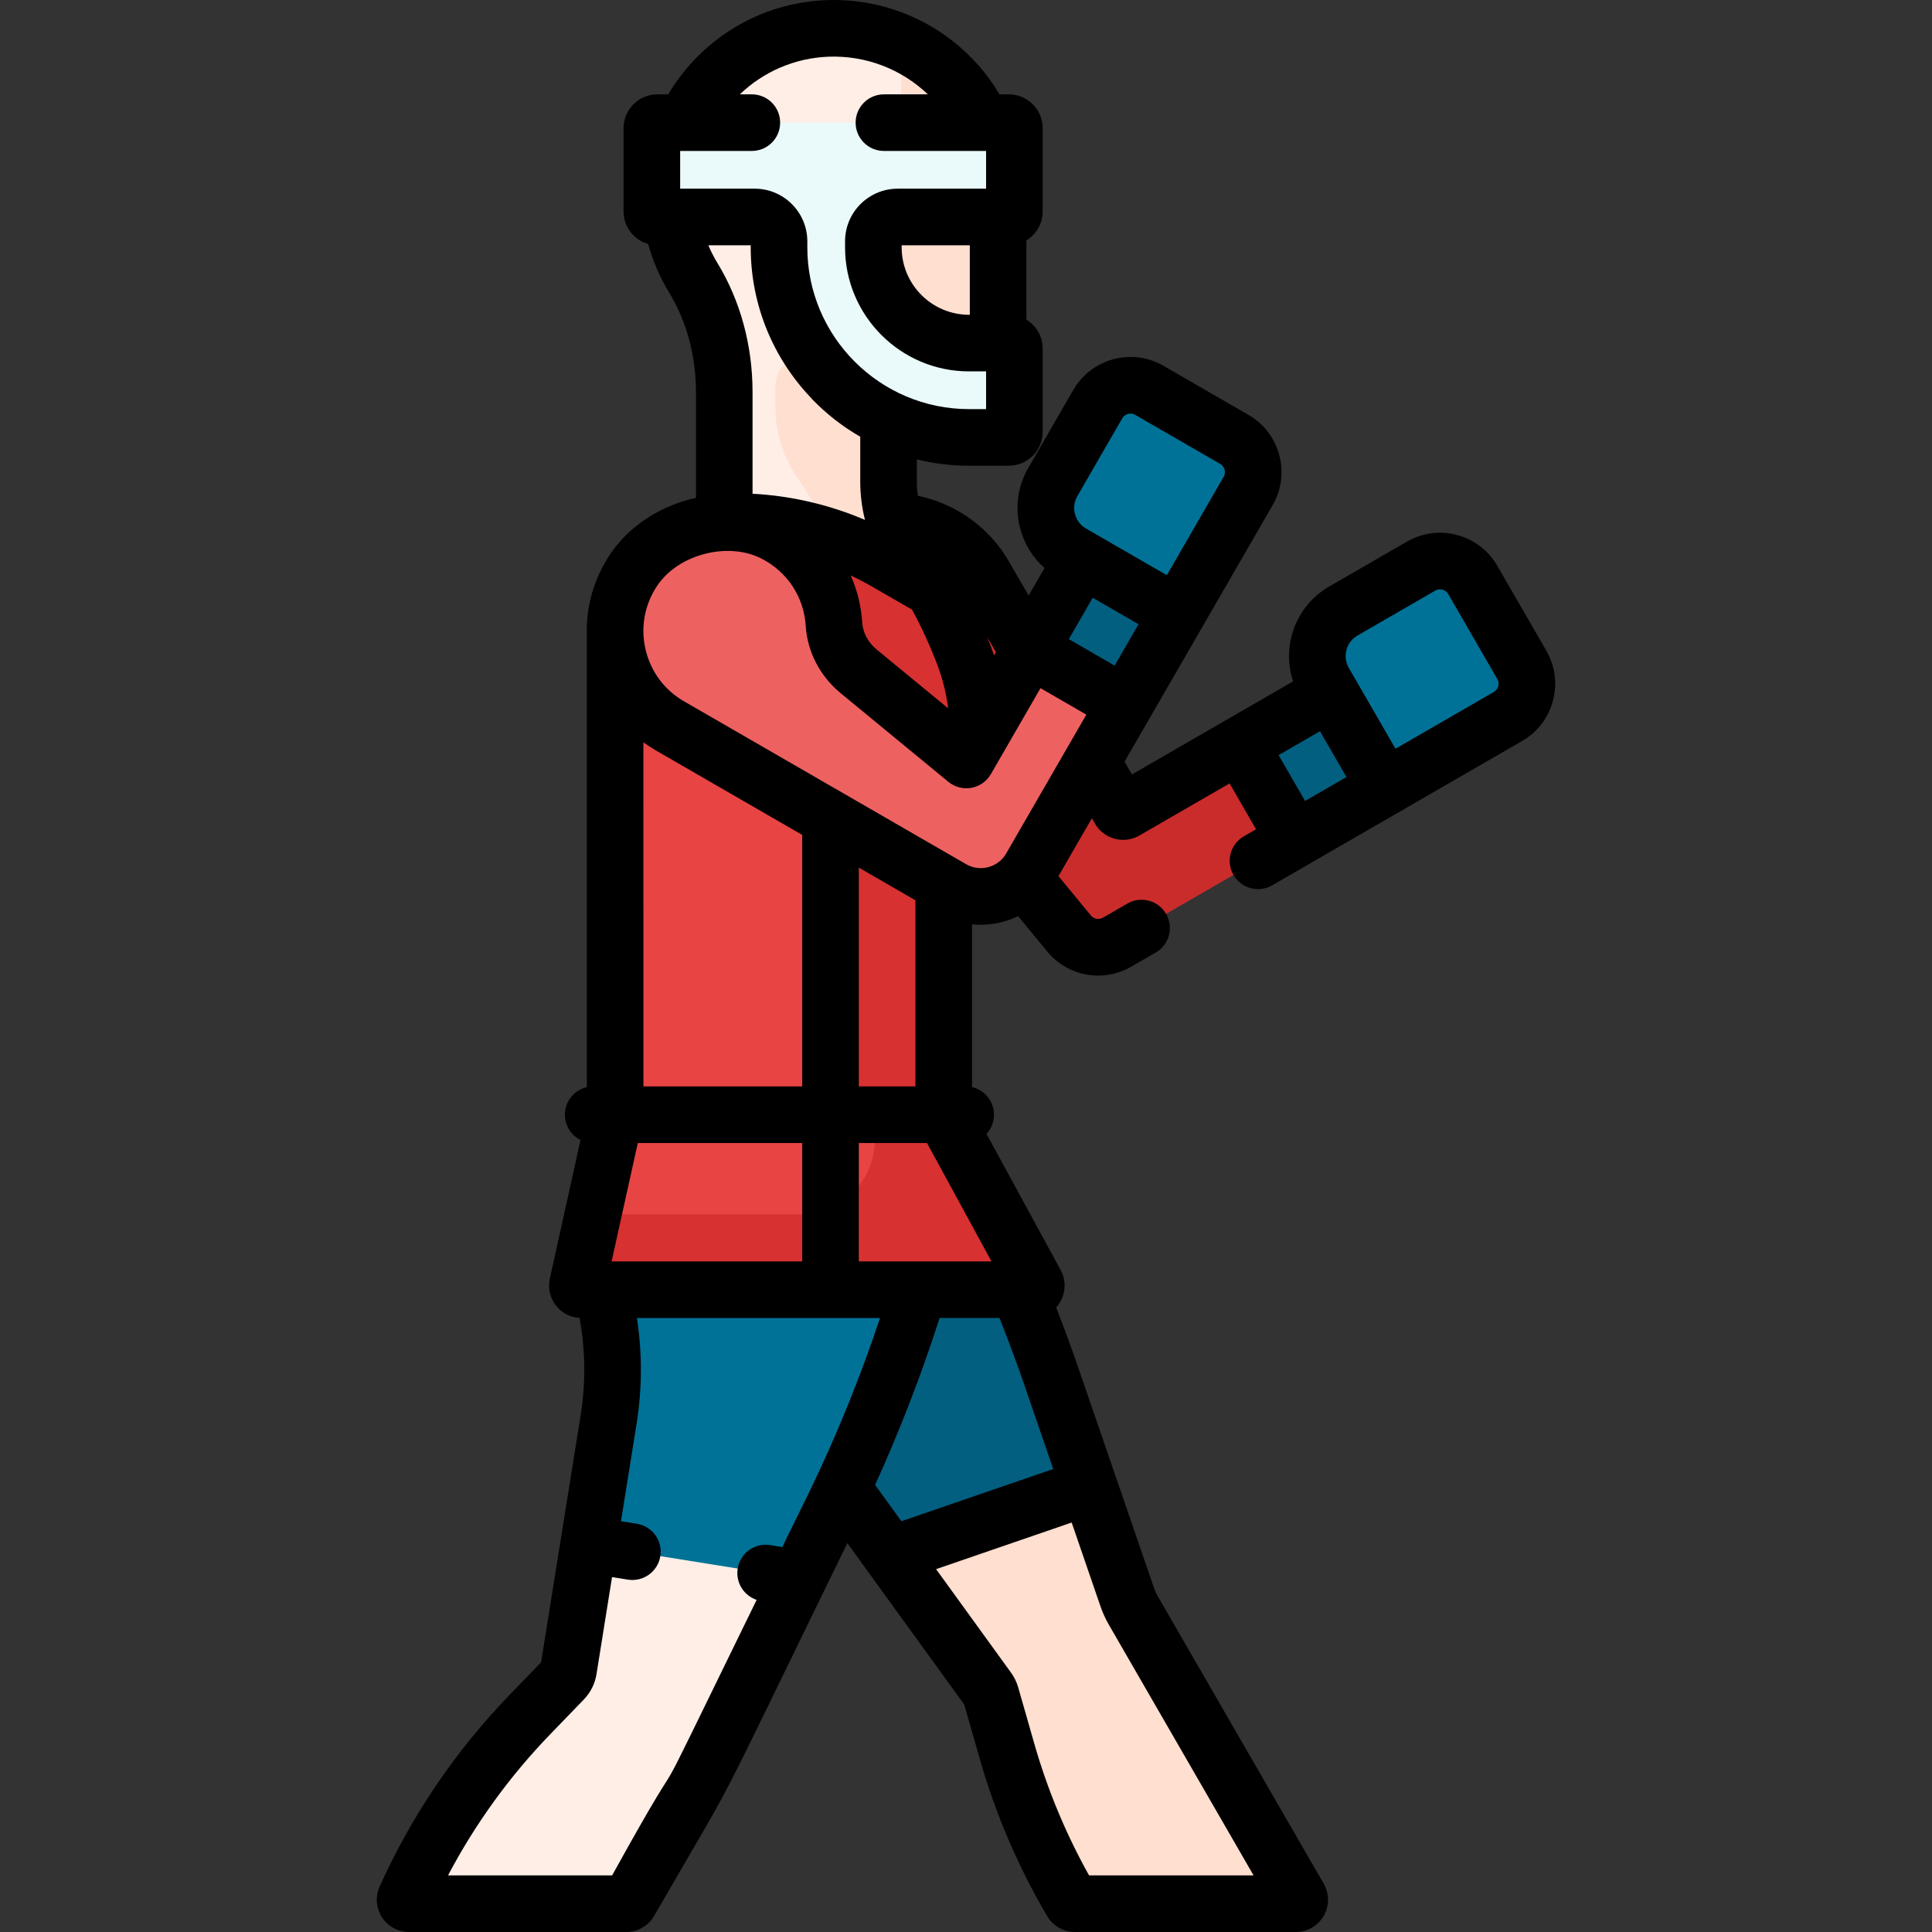 <!-- icon666.com - MILLIONS vector ICONS FREE --><svg id="Capa_1" enable-background="new 0 0 512.003 512.003" viewBox="0 0 512.003 512.003" xmlns="http://www.w3.org/2000/svg"><rect x="0" y="0" width="512.003" height="512.003" fill="#333333" stroke="none"/><g><path d="m300.367 426.842c-.661-1.145-1.21-2.351-1.64-3.601l-10.069-29.282-36.158-13.754-16.435 31.839 25.801 35.639c.342.472.599 1.001.76 1.562l4.276 14.948c4.001 13.986 9.749 27.351 17.071 39.795.188.319.533.515.903.515h58.528c.801 0 1.301-.867.901-1.56z" fill="#ffdfcf"></path><path d="m150.676 442.483c-.162 1.015-.633 1.955-1.347 2.694l-8.828 9.13c-13.787 14.259-24.951 30.755-33.051 48.725-.31.689.2 1.471.955 1.471h57.545c.372 0 .715-.198.901-.52l18.795-32.554c.239-.413.463-.835.672-1.263l25.336-51.894-21.822-22.058-33.852 13.143z" fill="#ffeee6"></path><path d="m264.505 108.52v-57.477c0-24.608-20.415-44.448-45.233-43.508-22.107.837-40.315 18.516-41.754 40.592-.611 9.373 1.747 18.163 6.225 25.52 5.536 9.096 8.194 19.654 8.194 30.302v34.271l55.328 17.9c-1.807-3.196-3.754-6.315-5.838-9.345-3.875-5.634-5.949-12.31-5.949-19.148v-16.434c6.479 3.033 29.027-2.673 29.027-2.673z" fill="#ffeee6"></path><path d="m278.588 364.676c-8.337-24.244-18.989-47.63-31.807-69.833l-2.515-4.357c-12.032-20.802-38.645-27.925-59.46-15.907s-27.953 38.627-15.954 59.447l.017.03s0 0 0 0l6.679 11.569c5.15 8.919 12.332 16.497 20.963 22.117l1.153.751c8.596 5.597 16.088 12.728 22.103 21.036l16.299 22.513 52.593-18.085z" fill="#025f80"></path><path d="m248.642 323.522c6.201-23.217-7.58-47.072-30.797-53.293-23.216-6.221-47.079 7.547-53.317 30.754l-.007.026c-.001.003-.001.005-.002.008s-.001.005-.002.008l-3.1 11.569c-2.9 10.821-3.204 22.174-.888 33.135 2.12 10.035 2.376 20.374.755 30.501l-5.304 33.126 55.674 8.915 8.799-18.022c11.248-23.037 20.251-47.104 26.886-71.866l1.293-4.826v-.001s0-.001 0-.001z" fill="#017297"></path><path d="m343.115 222.506 10.726-22.952-25.24-2.187-30.41 17.557c-.534.308-1.217.125-1.525-.409l-35.723-61.874-.002-.004c-8.322-14.414-27.14-18.991-41.227-9.649-12.156 8.062-16.418 24.289-9.802 37.289 5.997 11.784 18.742 17.598 30.893 15.474l42.49 51.614c3.116 3.785 8.512 4.763 12.758 2.311z" fill="#ca2c2c"></path><path d="m352.563 183.534-23.961 13.834 14.513 25.138 23.961-13.834 2.124-13.642z" fill="#025f80"></path><path d="m350.952 180.744 16.124 27.928 32.556-18.796c4.791-2.766 6.432-8.892 3.666-13.682l-12.993-22.505c-2.766-4.791-8.892-6.432-13.682-3.666l-20.63 11.911c-6.587 3.802-8.843 12.224-5.041 18.81z" fill="#017297"></path><path d="m234.887 148.973c-12.202-7.045-26.043-10.754-40.133-10.754h-2.817l-28.932 28.932v58.054h.013v81.349l87.081 4.392v-83.42c0-1.448.361-2.881 1.094-4.13 8.84-15.048 10.441-33.325 4.271-49.731-2.278-6.057-5.02-11.923-8.199-17.546z" fill="#e94444"></path><path d="m264.505 108.52v-57.477c0-21.669-15.829-39.639-36.555-42.982.44.707.861 1.427 1.261 2.16.764 1.4 2.218 2.282 3.813 2.282 3.202 0 5.798 2.596 5.798 5.798v65.614c0 6.631-5.376 12.007-12.007 12.007-3.814 0-7.529-.424-11.1-1.227-5.655-1.272-10.239 2.243-10.239 8.039v4.892c0 6.795 2.021 13.449 5.877 19.043 2.111 3.063 4.083 6.217 5.91 9.45 2.245 3.972 4.272 8.064 6.072 12.259l23.929 7.742c-1.807-3.196-3.754-6.315-5.838-9.345-3.875-5.634-5.949-12.31-5.949-19.148v-16.434c6.48 3.033 29.028-2.673 29.028-2.673z" fill="#ffdfcf"></path><path d="m274.504 340.165c.399.732-.131 1.624-.964 1.624h-119.43c-.702 0-1.224-.65-1.072-1.335l9.968-45.043h87.119z" fill="#e94444"></path><path d="m255.465 173.666c-2.278-6.057-5.02-11.923-8.199-17.546l-12.378-7.146c-4.547-2.625-9.321-4.787-14.251-6.466 1.787 3.636 3.399 7.359 4.827 11.158 6.17 16.406 4.569 34.683-4.271 49.731-.734 1.249-1.094 2.682-1.094 4.13v48.336c0 12.826 3.218 25.447 9.358 36.708 2.945 5.401 3.186 11.819.757 17.373l19.887 1.003v-83.42c0-1.448.361-2.881 1.094-4.13 8.838-15.048 10.439-33.326 4.27-49.731z" fill="#d83131"></path><path d="m274.504 340.165-24.38-44.755h-19.398c1.95 5.483 1.398 11.612-1.627 16.706-3.56 5.996-10.016 9.671-16.989 9.671h-54.942l-4.131 18.665c-.152.686.37 1.336 1.072 1.336h119.43c.834 0 1.363-.891.965-1.623z" fill="#d83131"></path><path d="m295.953 161.4-22.952 10.726-16.905 29.281-28.543-23.497c-3.766-3.101-6.235-7.581-6.535-12.451-.609-9.876-6.247-19.245-15.851-24.132-12.397-6.309-29.599-1.791-37.287 9.802-9.343 14.087-4.766 32.905 9.648 41.228l74.768 43.167c7.299 4.214 16.632 1.713 20.846-5.586l24.999-43.299z" fill="#ee6161"></path><path d="m286.835 148.165-13.834 23.961 25.138 14.513 13.834-23.961-11.496-12.353z" fill="#025f80"></path><path d="m284.046 146.554 27.928 16.124 18.796-32.556c2.766-4.791 1.124-10.916-3.666-13.682l-22.505-12.993c-4.791-2.766-10.916-1.124-13.682 3.666l-11.911 20.63c-3.803 6.587-1.547 15.009 5.04 18.811z" fill="#017297"></path><path d="m268.823 56.047v-22.085c0-.805-.653-1.458-1.458-1.458h-93.158c-.805 0-1.458.653-1.458 1.458v22.085c0 .805.653 1.458 1.458 1.458h25.799c3.559 0 6.445 2.885 6.445 6.445v1.607c0 27.816 22.549 50.366 50.366 50.366h10.549c.805 0 1.458-.653 1.458-1.458v-22.086c0-.805-.653-1.458-1.458-1.458h-10.549c-14.008 0-25.364-11.356-25.364-25.364v-1.607c0-3.559 2.885-6.445 6.445-6.445h29.468c.804 0 1.457-.653 1.457-1.458z" fill="#eaf9fa"></path><path d="m409.793 172.444-12.993-22.505c-4.83-8.364-15.563-11.24-23.928-6.411l-20.63 11.911c-8.888 5.132-12.673 15.754-9.551 25.134-15.909 9.185-34.075 19.673-42.721 24.665l-1.954-3.385c7.639-13.231 25.111-43.493 39.248-67.98 2.339-4.052 2.961-8.772 1.75-13.291s-4.109-8.297-8.161-10.636l-22.504-12.993c-4.052-2.34-8.773-2.961-13.292-1.75-4.52 1.211-8.297 4.109-10.636 8.161l-11.911 20.63c-2.841 4.92-3.596 10.652-2.125 16.141 1.094 4.083 3.323 7.668 6.419 10.405l-4.207 7.287c-.085-.148-5.122-8.872-5.184-8.979-5.275-9.111-14.057-15.374-24.169-17.463-.177-1.237-.267-2.491-.267-3.757v-5.878c4.436 1.093 9.071 1.672 13.839 1.672h10.549c4.939 0 8.958-4.019 8.958-8.958v-22.085c0-3.241-1.73-6.085-4.314-7.658v-21.016c2.585-1.573 4.314-4.417 4.314-7.658v-22.085c0-4.939-4.019-8.958-8.958-8.958h-2.486c-9.497-16.013-27.031-25.688-45.887-24.966-17.407.663-33.063 10.101-41.906 24.966h-2.878c-4.94 0-8.958 4.019-8.958 8.958v22.085c0 4.094 2.76 7.555 6.518 8.62 1.246 4.525 3.11 8.837 5.57 12.873 4.645 7.644 7.1 16.774 7.1 26.407v27.984c-9.165 2.017-17.641 7.264-22.807 15.053-4.213 6.351-6.3 13.611-6.124 21.003 0 14.33-.001 54.753.013 120.114-3.331.765-5.815 3.747-5.815 7.31 0 2.933 1.684 5.472 4.137 6.705l-8.125 36.716c-1.144 5.164 2.605 10.125 7.87 10.441 1.568 8.528 1.668 17.188.294 25.772-1.107 6.917-9.442 58.967-10.484 65.48l-8.284 8.568c-14.384 14.876-25.991 31.986-34.498 50.856-1.195 2.653-.965 5.698.616 8.144 1.583 2.448 4.266 3.91 7.179 3.91h57.542c3.042 0 5.876-1.637 7.397-4.271 24.465-42.431 12.309-19.116 51.211-98.794 7.383 10.198 24.845 34.318 30.978 42.789l4.156 14.528c4.157 14.531 10.151 28.506 17.82 41.54 1.53 2.596 4.352 4.208 7.366 4.208h58.524c3.042 0 5.877-1.637 7.398-4.272s1.52-5.908-.001-8.54l-43.936-76.099c-.419-.727-.771-1.497-1.043-2.29-12.358-35.935-7.792-22.658-20.139-58.564-1.811-5.265-3.748-10.54-5.787-15.758 2.521-2.756 2.9-6.772 1.197-9.9 0 0-.001-.001-.001-.002l-19.654-36.079c1.235-1.337 1.99-3.124 1.99-5.088 0-3.567-2.49-6.552-5.827-7.312v-43.149c4.221.427 8.455-.34 12.221-2.151l7.686 9.336c5.459 6.632 14.836 8.349 22.298 4.04l6.477-3.739c3.587-2.071 4.816-6.658 2.745-10.245s-6.658-4.816-10.245-2.745l-6.477 3.739c-1.076.621-2.428.375-3.217-.583l-8.578-10.42 8.848-15.326.814 1.41c2.363 4.097 7.637 5.543 11.772 3.157l23.914-13.807 7.013 12.148-3.236 1.868c-3.587 2.071-4.816 6.658-2.745 10.245 2.077 3.599 6.668 4.811 10.245 2.745 19.786-11.423 22.02-12.713 66.247-38.248 4.052-2.339 6.951-6.117 8.162-10.636 1.209-4.522.588-9.242-1.752-13.294zm-194.95-67.094c.142.176.293.347.454.513 3.784 3.897 8.032 7.202 12.68 9.874v11.89c0 3.456.426 6.861 1.259 10.153-9.436-4.028-19.534-6.384-29.801-6.934v-26.899c0-12.38-3.209-24.205-9.286-34.205-.93-1.526-1.739-3.107-2.425-4.737h11.225v.552c.002 15.4 6.049 29.415 15.894 39.793zm16.295 50.118 10.576 6.106c2.575 4.745 4.836 9.691 6.731 14.731 1.397 3.714 2.343 7.534 2.833 11.421l-18.958-15.606c-2.261-1.862-3.652-4.458-3.816-7.122-.269-4.363-1.325-8.584-3.051-12.485 1.933.899 3.831 1.885 5.685 2.955zm58.442 2.942 12.148 7.014-6.334 10.971-12.148-7.014zm-4.08-26.916 11.911-20.63c.454-.785 1.152-1.072 1.528-1.172.377-.101 1.124-.202 1.909.251l22.505 12.993c.785.454 1.071 1.152 1.172 1.528s.202 1.124-.251 1.909l-15.046 26.061c-5.426-3.133-16.02-9.249-21.433-12.374-2.994-1.73-4.023-5.572-2.295-8.566zm-21.563 41.332-.509.881c-.403-1.23-.884-2.586-1.778-4.842zm-7.121-89.405c-9.851 0-17.864-8.014-17.864-17.864v-.552h18.057v18.417h-.193zm-37.254-68.394c9.964-.378 19.403 3.345 26.335 9.977h-11.647c-4.142 0-7.5 3.358-7.5 7.5s3.358 7.5 7.5 7.5h27.073v10.001h-23.427c-7.689 0-13.944 6.256-13.944 13.945v1.607c0 18.122 14.743 32.864 32.864 32.864h4.507v10.001h-4.507c-23.636 0-42.866-19.229-42.866-42.866v-1.607c0-7.689-6.255-13.945-13.945-13.945h-19.757v-10h19c4.142 0 7.5-3.358 7.5-7.5s-3.358-7.5-7.5-7.5h-3.179c6.263-6.007 14.553-9.637 23.493-9.977zm23.037 223.559v49.323h-15.001v-57.984zm-30.001 49.324h-42.08c0-31.338.003-59.967-.013-91.192 1.048.767 2.14 1.48 3.272 2.134l38.821 22.413zm-50.516 46.378 6.944-31.378h43.572v31.378zm.138 162.715h-43.485c7.227-13.714 16.333-26.289 27.158-37.483l8.827-9.13c1.791-1.852 2.954-4.176 3.361-6.721l4.118-25.721 4.206.673c4.07.654 7.934-2.113 8.591-6.22.655-4.09-2.13-7.937-6.22-8.591l-4.206-.673 4.119-25.72c1.499-9.364 1.533-18.803.107-28.128h64.422c-10.905 32.595-21.842 51.838-25.867 60.699l-3.26-.522c-4.085-.654-7.937 2.13-8.592 6.22-.588 3.675 1.601 7.154 5.019 8.297-35.362 72.392-12.614 26.589-38.298 73.02zm102.656-147.715c2.348 5.886 4.568 11.863 6.619 17.827l7.63 22.19-40.245 13.839-6.967-9.623c6.54-14.382 12.266-29.201 17.089-44.233zm67.339 147.715h-43.602c-6.156-11.021-11.028-22.735-14.5-34.873l-4.276-14.95c-.401-1.402-1.038-2.711-1.895-3.896l-19.866-27.44 35.928-12.355 7.63 22.188c.584 1.701 1.337 3.354 2.238 4.914zm-104.617-162.715v-31.378h18.07l17.094 31.378c-3.998 0-31.28 0-35.164 0zm28.447-105.259c-1.833-1.059 11.076 6.394-74.768-43.167-5.2-3.002-8.82-7.876-10.194-13.724-1.368-5.822-.301-11.816 3.046-16.863 5.535-8.344 18.707-11.804 27.636-7.263 6.893 3.508 11.292 10.203 11.767 17.909.419 6.802 3.792 13.283 9.254 17.78l28.543 23.497c1.702 1.401 3.934 1.982 6.104 1.589 2.169-.393 4.056-1.721 5.158-3.63l2.972-5.148c.047-.079.093-.158.138-.238l10.046-17.4 12.148 7.014c-19.04 32.979-2.399 4.154-21.249 36.804-2.14 3.706-6.897 4.978-10.601 2.84zm93.772-35.25 7.013 12.148-10.971 6.334-7.013-12.148zm47.237-11.926c-.101.376-.387 1.074-1.172 1.528l-26.061 15.046c-1.079-1.869-11.297-19.567-12.374-21.433-1.729-2.994-.699-6.836 2.295-8.565l20.63-11.911c1.202-.693 2.744-.28 3.438.921l12.993 22.505c.453.785.352 1.533.251 1.909z"></path></g></svg>